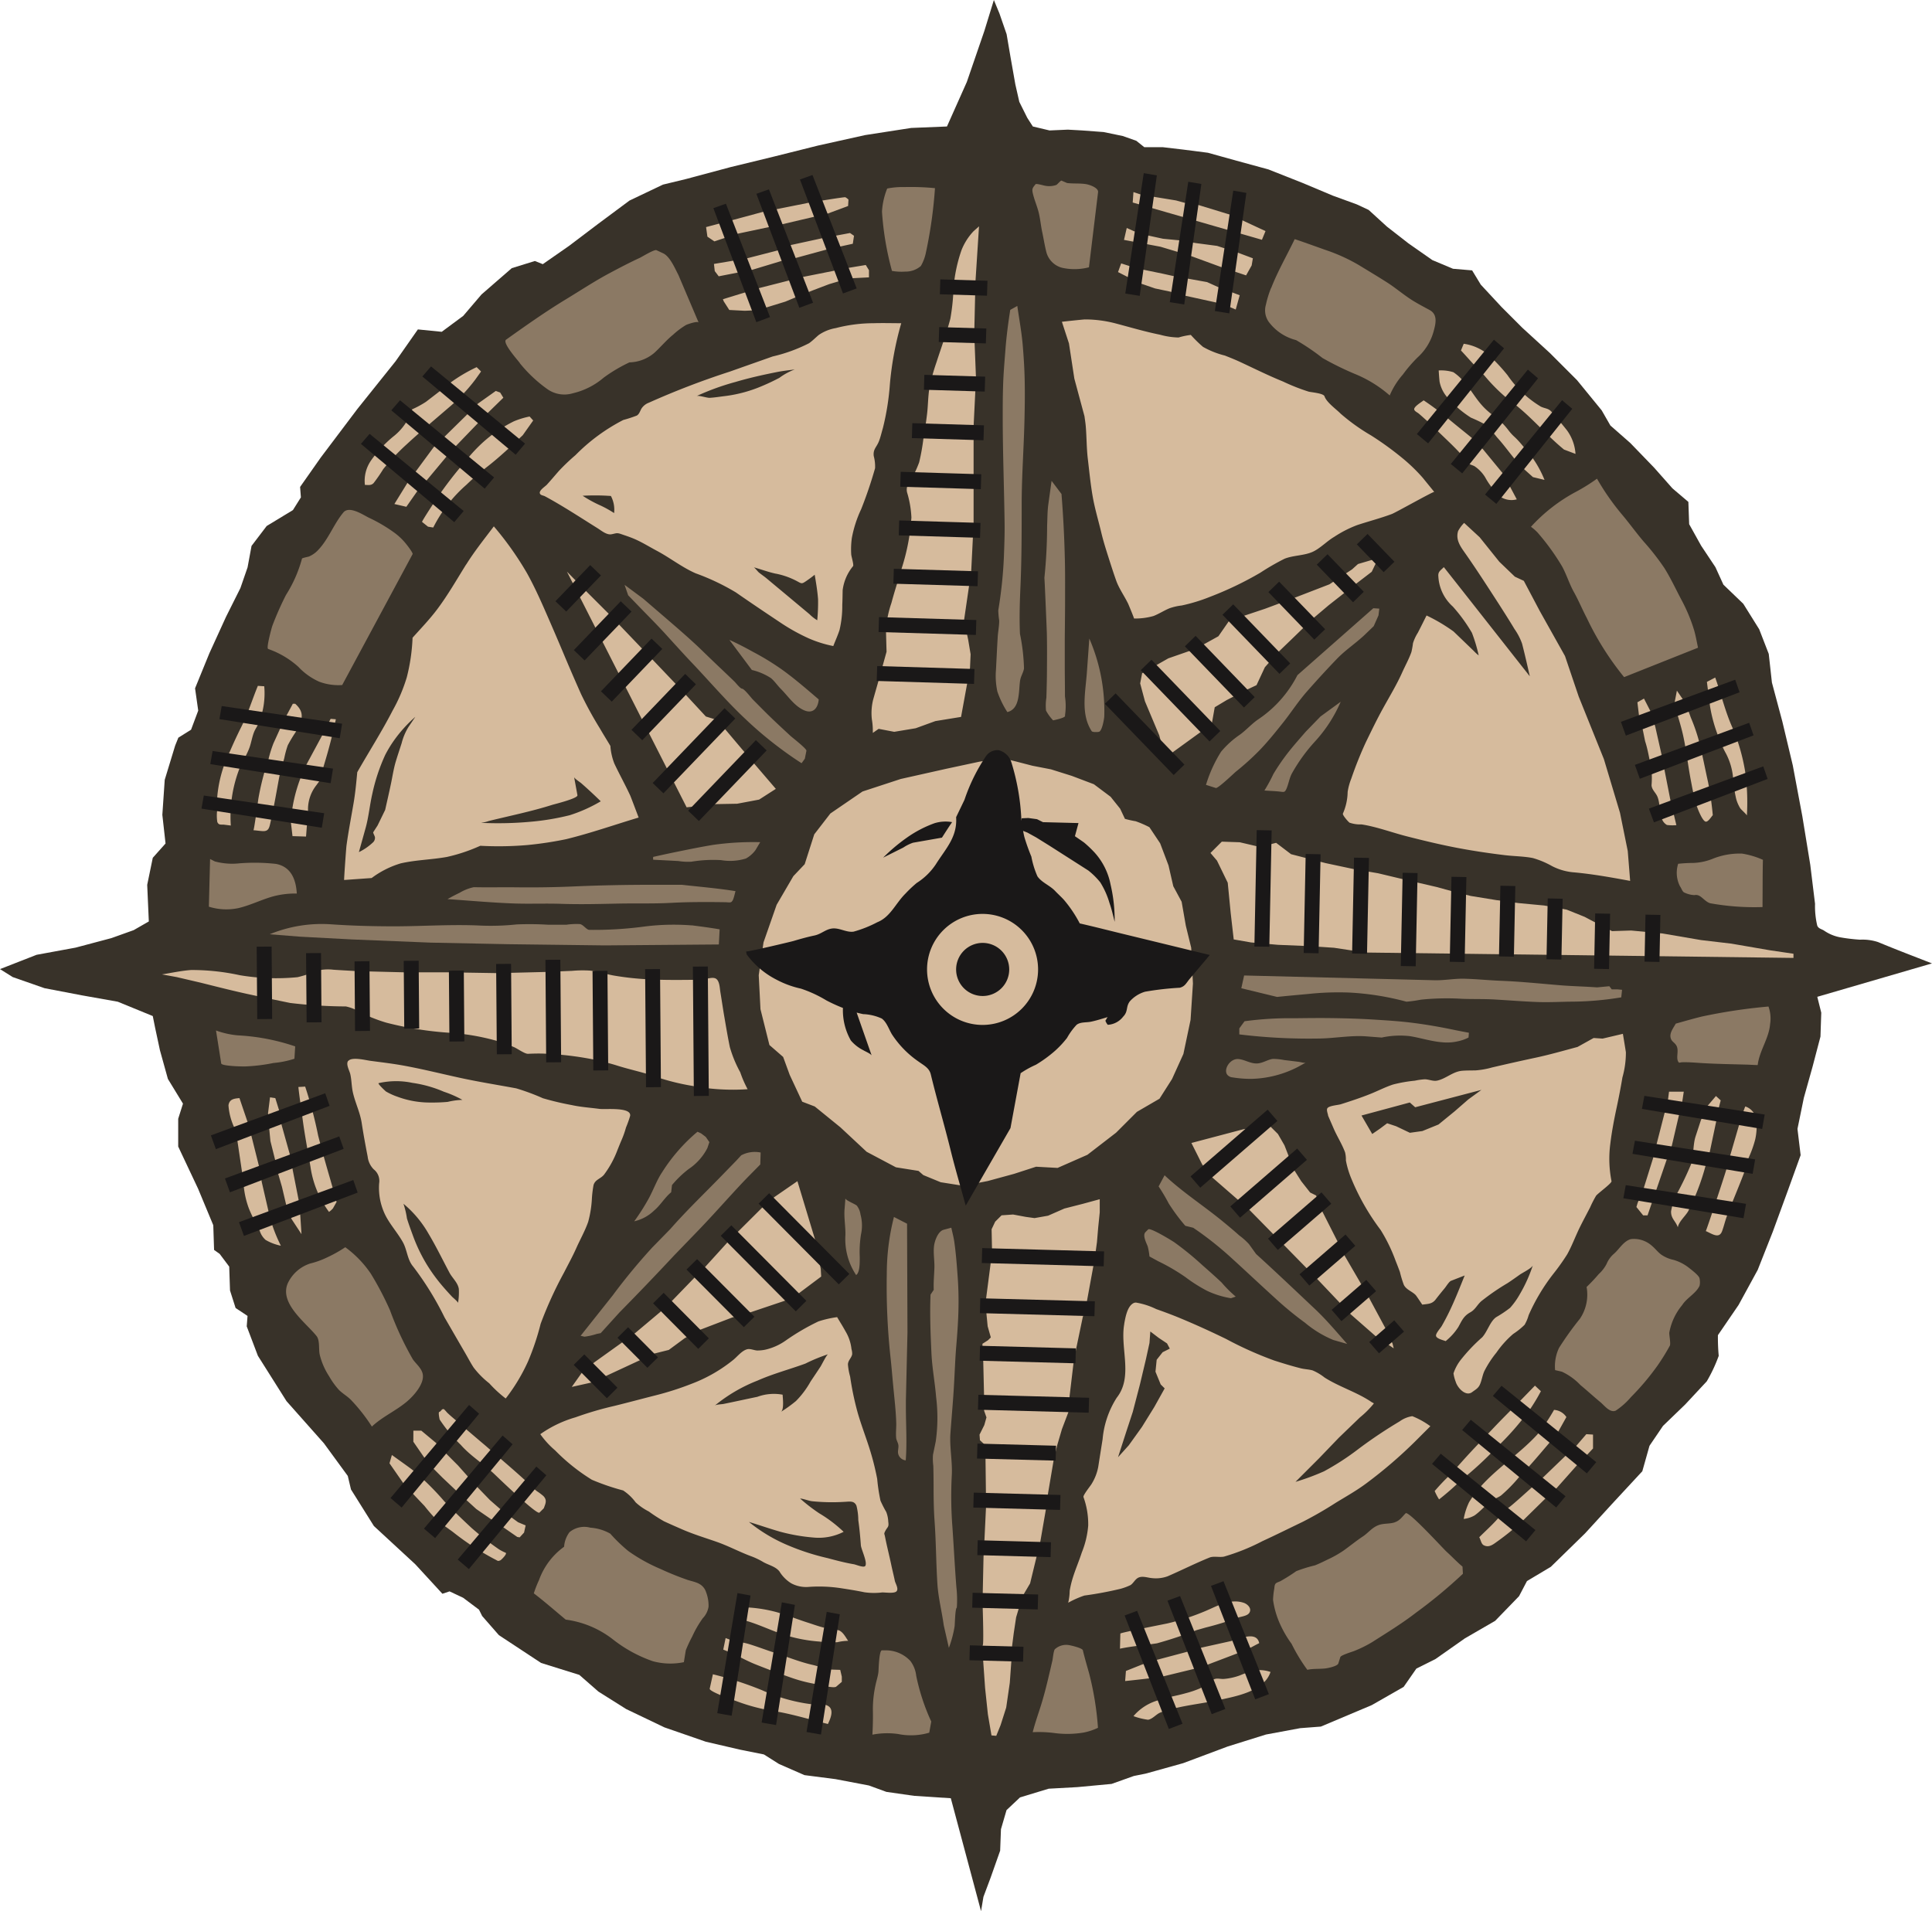 <?xml version="1.0" encoding="utf-8"?><svg xmlns="http://www.w3.org/2000/svg" width="111.191" height="110" viewBox="0 0 111.191 110"><path d="M57.2,0l.321.778.412,1.191L58.16,3.3l.275,1.557.229,1.007.457.916.321.5.962.228,1.053-.046.825.046,1.237.093,1.1.228.779.275.457.366h1.053L68.1,8.61l1.419.182,1.65.459,1.831.5,1.969.779,1.741.732,1.373.5.687.321,1.054.962,1.235.962,1.375.962,1.19.5,1.1.093.5.823,1.191,1.282,1.19,1.191,1.6,1.465,1.556,1.557,1.421,1.74.5.871,1.146,1.007,1.373,1.421,1.053,1.19.916.779.046,1.282.688,1.237.823,1.237.459,1.007,1.144,1.1.916,1.466.55,1.419.182,1.648.6,2.244.6,2.519.55,2.931.457,2.794s.273,2.235.275,2.244a4.832,4.832,0,0,0,.127,1.26c.071.167.214.184.376.275a2.417,2.417,0,0,0,.987.405,10.478,10.478,0,0,0,1.1.129,2.837,2.837,0,0,1,1.039.138c1.025.427,2.063.822,3.1,1.227l-6.6,1.923.229.915-.046,1.375-.457,1.74-.5,1.785-.366,1.787.182,1.512L102.9,68.51l-.871,2.381-.869,2.2-1.1,2.016-1.19,1.74a11.682,11.682,0,0,0,.046,1.191,8.782,8.782,0,0,1-.687,1.465l-1.237,1.328-1.282,1.237-.778,1.146-.413,1.465-1.74,1.878-1.557,1.7-1.969,1.923L87.881,91l-.457.871-1.375,1.419-1.74,1.007-1.694,1.191-1.1.55-.732,1.053L78.95,98.139l-2.931,1.237-1.19.091-1.971.366-2.2.688-2.563.96-2.153.6-.687.138-1.282.457-1.969.184-1.65.091-1.648.5-.778.732-.321,1.1-.046,1.235-.55,1.557-.412,1.1-.138.825-1.74-6.5-2.107-.137-1.6-.229-1.007-.368-1.923-.366L46.3,102.17l-1.466-.641-.871-.55-1.373-.275-1.969-.457-2.381-.825-2.2-1.053-1.6-1.007-1.1-.962-2.2-.687-2.428-1.6-.962-1.1-.182-.366-.916-.687-.779-.366-.412.137L23.9,90.033l-2.381-2.2L20.2,85.728l-.184-.778-1.373-1.878-2.153-2.426-1.648-2.612L14.2,76.34l.046-.6-.687-.457-.321-1.007-.046-1.373-.55-.734-.321-.228-.046-1.421L11.4,68.417l-1.144-2.426v-1.6l.275-.869L9.663,62.1,9.205,60.45,8.93,59.167l-.138-.687-2.015-.825-2.06-.366-2.153-.412L.732,56.237,0,55.778l2.106-.823,2.244-.413,2.062-.548,1.282-.459.871-.5-.093-2.107.321-1.557.734-.823-.184-1.648.137-2.016.6-1.969.184-.457.732-.459.412-1.1-.182-1.282.823-2.015.962-2.107.825-1.648.412-1.191.229-1.237.871-1.144,1.51-.916.459-.732-.046-.6,1.19-1.694,2.107-2.794,2.2-2.748,1.282-1.831,1.373.137,1.237-.916,1.053-1.235,1.741-1.512,1.328-.412.457.182,1.512-1.053,1.694-1.282,1.787-1.328,1.923-.916,1.328-.321,2.565-.687,2.472-.6,2.565-.641,2.7-.6,2.656-.412L54.5,7.28l1.144-2.565,1.007-2.931Z" fill="#383229"/><path d="M52.986,39.816l-1.923.412-2.612.585-2.2.721L44.4,42.8l-.927,1.2-.55,1.718-.652.687-.962,1.648-.756,2.165-.275,1.889.1,1.956.515,2.062.79.687.377,1.031.721,1.545.721.275,1.477,1.2,1.51,1.408,1.685.893,1.3.207.275.24,1,.412,1.3.206,1.408-.275,1.512-.412,1.271-.412,1.237.069,1.718-.756,1.648-1.271,1.2-1.2,1.3-.756.721-1.133.654-1.443.412-1.958.137-2.095-.1-2.062-.31-1.27-.24-1.375-.481-.893-.275-1.2-.481-1.271-.618-.927a5.965,5.965,0,0,0-.79-.343,5.811,5.811,0,0,1-.618-.138l-.275-.583-.55-.688-.962-.721-1.271-.481-1.2-.377-1.064-.206-.927-.24-.825-.206ZM57.726,14.5c0-.006,1.243-.137,1.329-.137a6.958,6.958,0,0,1,1.8.24c.833.22,1.672.47,2.519.64a4.234,4.234,0,0,0,1.065.16,4.258,4.258,0,0,1,.707-.148,7.212,7.212,0,0,0,.7.687,4.978,4.978,0,0,0,1.257.5c.292.115.578.229.864.361.823.383,1.641.792,2.483,1.133a11.444,11.444,0,0,0,1.477.583c.165.042.855.093.913.269.118.352.673.739.929,1a11.381,11.381,0,0,0,1.749,1.251,18.043,18.043,0,0,1,1.771,1.279A9.985,9.985,0,0,1,78.5,23.485c.217.27.437.537.655.806-.035-.042-2.219,1.188-2.437,1.27-.654.245-1.337.421-2,.64a6.669,6.669,0,0,0-1.32.676c-.416.244-.806.662-1.227.856-.5.231-1.122.2-1.633.405a13.869,13.869,0,0,0-1.388.8,19.626,19.626,0,0,1-2.923,1.4,9.871,9.871,0,0,1-1.608.49,3.205,3.205,0,0,0-.7.16c-.316.129-.61.325-.924.446a3.83,3.83,0,0,1-1.12.143c.02,0-.311-.794-.336-.849-.211-.437-.514-.855-.68-1.309-.149-.413-.284-.836-.418-1.254-.163-.514-.325-1.014-.449-1.537-.162-.677-.368-1.359-.489-2.044-.129-.729-.2-1.48-.288-2.216-.071-.616-.064-1.238-.116-1.856-.016-.193-.049-.387-.074-.578l-.583-2.164-.31-2.027L57.726,14.5M47.182,37.928l.893.171,1.237-.206,1.133-.412,1.477-.24.515-2.818.035-.789-.138-.825-.24-1.133.412-2.818.138-2.747v-5.6l.137-2.781-.1-2.543.069-2.987.206-3.195-.31.275a3.407,3.407,0,0,0-.7,1.1,8.717,8.717,0,0,0-.457,2.178,12.528,12.528,0,0,1-.184,1.769c-.225.856-.53,1.669-.8,2.511a10.909,10.909,0,0,0-.4,1.455c-.086.492-.079,1.006-.138,1.5-.057.476-.129.955-.211,1.427a12.121,12.121,0,0,1-.245,1.366,5.843,5.843,0,0,1-.57,1.16.665.665,0,0,0-.124.58,5.919,5.919,0,0,1,.248,1.432,12.114,12.114,0,0,1-.572,2.97c-.189.652-.405,1.3-.578,1.953a6.049,6.049,0,0,0-.316,1.538l.035,1.271q-.219.794-.44,1.59c-.11.394-.225.787-.335,1.182a3.22,3.22,0,0,0-.071,1.117,3.967,3.967,0,0,1,.055.783l.344-.24m15.043-2.61.275,1.029.823,1.958.207.756.446.31,2.37-1.718.171-.962.687-.412,1.133-.585.585-.275.481-1.031.756-.858.858-.825,1.168-1.133.894-.756,1.443-1.133,1.031-.79.377-.789-1.168.343-.344.31-1.3.858-1.958.756-1.752.652-2.06.688-.619.893-1.3.721-1.581.55-1.51.858Zm12.07,8.022a1.856,1.856,0,0,0,.673.094c.863.134,1.727.46,2.577.679.99.253,1.966.489,2.968.679.907.171,1.815.306,2.733.416.522.061,1.067.061,1.582.163a5.066,5.066,0,0,1,1.091.457,3.314,3.314,0,0,0,1.3.368c1.081.1,2.139.292,3.206.489l-.138-1.718-.446-2.2-.927-3.091L87.47,36.072l-.79-2.335-1.443-2.576-.927-1.752-.515-.24L82.9,28.31,81.769,26.9l-.894-.825a1.93,1.93,0,0,0-.346.468c-.16.519.16.926.432,1.314.666.951,1.293,1.931,1.925,2.907.3.47.6.94.889,1.421a3.489,3.489,0,0,1,.431.828c.173.652.448,1.889.448,1.889l-.486-.616-2.255-2.866q-1.1-1.4-2.206-2.8c-.218.218-.346.264-.314.561a2.505,2.505,0,0,0,.83,1.707,9.138,9.138,0,0,1,1.1,1.512,8.952,8.952,0,0,1,.39,1.3,2.234,2.234,0,0,1-.294-.267q-.575-.554-1.152-1.109a9.928,9.928,0,0,0-1.554-.921c-.17.333-.332.669-.506,1a2.513,2.513,0,0,0-.275.594,4.736,4.736,0,0,1-.091.509c-.14.4-.361.794-.534,1.183-.314.7-.715,1.359-1.086,2.032-.358.646-.677,1.309-1,1.972a22,22,0,0,0-.841,2.1,3.469,3.469,0,0,0-.209.767A3.2,3.2,0,0,1,73.9,42.8c-.052.074.322.5.391.536m-7.639,2.178.618,1.271.171,1.751.173,1.512.995.173,1.546.137,1.648.069,1.579.1,1.821.275,24.626.31v-.24L98.46,50.67l-2.2-.379-1.751-.206-2.2-.377-1.821-.173-1.1.035-.55-.275-1.031-.548-1.029-.413-1.306-.24L84,47.956l-1.27-.171-1.477-.24-.962-.24-1-.275-1.787-.413-1.579-.377L74.521,46l-1.615-.344-1.991-.514-.86-.654-.927.24-1.168-.273-1.031-.035-.652.652Zm6.388,14.666.343.79c.2.449.47.871.64,1.334a1.729,1.729,0,0,1,.047.462,5.111,5.111,0,0,0,.308,1.036,13.244,13.244,0,0,0,1.691,2.967,9.461,9.461,0,0,1,.866,1.785c.085.209.165.42.244.633a6.131,6.131,0,0,0,.228.748c.141.273.453.361.668.57.057.055.385.563.393.563.339-.046.567-.035.77-.3.168-.22.343-.434.519-.646.075-.088.25-.38.361-.424l.789-.308c-.291.72-.581,1.463-.927,2.167-.126.255-.259.506-.4.751-.072.121-.332.4-.324.544.009.176.423.261.556.316a3.388,3.388,0,0,0,.728-.809c.218-.394.306-.633.693-.85.291-.162.391-.434.636-.644a13.043,13.043,0,0,1,1.5-1.031c.24-.157.471-.322.706-.489.152-.11.691-.369.754-.539a8.416,8.416,0,0,1-.75,1.663,4.336,4.336,0,0,1-.558.783,6.8,6.8,0,0,1-.8.536c-.357.248-.5.825-.808,1.161a9.846,9.846,0,0,0-1.224,1.287,2.573,2.573,0,0,0-.426.789,2.206,2.206,0,0,0,.126.479c.108.365.583.871.944.6.192-.143.347-.217.445-.426.113-.245.146-.531.258-.778a5.973,5.973,0,0,1,.7-1.075,5.606,5.606,0,0,1,.965-1.072,4.11,4.11,0,0,0,.655-.526,2.379,2.379,0,0,0,.233-.555A11.187,11.187,0,0,1,86,69.307a12.344,12.344,0,0,0,.806-1.133c.269-.479.462-1.009.7-1.5.195-.4.412-.8.618-1.2a6.243,6.243,0,0,1,.343-.669c.091-.134.913-.724.891-.841a6.6,6.6,0,0,1-.071-2.145c.085-.715.225-1.436.376-2.14.119-.561.229-1.124.322-1.689a5.246,5.246,0,0,0,.2-1.444c0-.022-.173-1.065-.173-1.065l-1.168.275-.515-.035-.927.515c-.809.217-1.615.449-2.436.624s-1.655.363-2.481.556a4.743,4.743,0,0,1-.955.17c-.262.006-.533,0-.794.024-.519.055-.908.451-1.4.561-.25.058-.484-.074-.732-.072a3.643,3.643,0,0,0-.563.079,8.143,8.143,0,0,0-1.254.22c-.454.148-.888.376-1.331.552-.552.22-1.113.405-1.68.585-.167.05-.671.08-.77.228-.068.1.025.31.042.426m4.7-.756.31.275,3.812-1-.756.55-.789.687L79.4,60.7l-.927.377-.721.1L76.96,60.8l-.515-.171-.413.31-.446.308-.618-1.064ZM65.8,63l.55.721,2.129,1.854,1.958,1.993L72.427,69.6l1.922,2.026,1.41,1.237,1.064.721-.069-.275-.377-.823-.962-1.787L75,69.972l-1-1.718-.412-.823L72.7,65.679l-.343-.893-.344-.171-.515-.654-.412-.652-.377-.962-.173-.446-.377-.654-.481-.479-1.512.206-2.987.789Zm-4.483,9.169c-.259,1.4.53,3.034-.438,4.26a5.305,5.305,0,0,0-.811,2.387q-.127.794-.251,1.59a2.873,2.873,0,0,1-.385.987c-.071.119-.5.646-.465.75a4.582,4.582,0,0,1,.273,1.639,5.235,5.235,0,0,1-.368,1.548c-.162.5-.368.973-.522,1.471a5.471,5.471,0,0,0-.176.742,3.1,3.1,0,0,1-.086.682,5.577,5.577,0,0,1,.93-.413,20.547,20.547,0,0,0,2.068-.385,3.3,3.3,0,0,0,.589-.217c.143-.093.231-.269.366-.374.25-.2.6-.047.875-.027a1.982,1.982,0,0,0,.894-.105c.809-.35,1.6-.751,2.414-1.08.231-.094.581,0,.831-.053a12.022,12.022,0,0,0,2.213-.891c.778-.358,1.545-.74,2.316-1.111a21.738,21.738,0,0,0,1.909-1.1c.592-.361,1.218-.713,1.774-1.131a26.306,26.306,0,0,0,2.77-2.378l.894-.894a4.6,4.6,0,0,0-1.039-.578,1.661,1.661,0,0,0-.729.3,26.74,26.74,0,0,0-2.351,1.573,14.9,14.9,0,0,1-2,1.3,13.43,13.43,0,0,1-1.642.607l1.351-1.351,1.144-1.19,1.213-1.168a5.378,5.378,0,0,0,.8-.8c-.033-.046-.068-.042-.113-.071-.839-.578-1.864-.877-2.723-1.425a2.971,2.971,0,0,0-.685-.409c-.211-.061-.462-.066-.68-.121-.52-.13-1.023-.286-1.534-.449a21.047,21.047,0,0,1-2.767-1.24c-.864-.421-1.735-.819-2.623-1.188-.462-.193-.922-.363-1.394-.53a4.26,4.26,0,0,0-1.171-.377.315.315,0,0,0-.159.042c-.349.2-.449.819-.515,1.174m1.5.448.481.366.481.321.16.3-.413.206-.343.435-.069.687.3.732.229.229-.6,1.076-.709,1.144-.756,1.054-.619.687.481-1.49.368-1.12.412-1.581.343-1.443.206-.94Zm-3.87-7.351-1.076.275-.938.412-.779.138-.5-.069-.734-.137-.663.046-.368.366-.206.435.024,1.191-.091.869-.253,1.947.024.869.069.71.182.641-.16.16-.321.206v.229l.046.825.047,1.993v.8l.137.39L53.26,78l-.275.55.024.321.321.3v.825l.024,1.991v.825l-.093,1.947-.046.823-.046,2.131v.847s.069,2.106,0,2.106a3.67,3.67,0,0,0,.024.871l.113,1.6.16,1.512.207,1.213.275.024.251-.619.321-1.007.206-1.421.091-1.259.046-.894.091-.709.138-.916.137-.457.3-.871.366-.619.366-1.51.206-.8.344-1.993.115-.871.321-1.9.206-.871.275-.938.366-.962.069-.893.228-1.923.16-.871.368-1.763.228-.847.39-2.129.137-.871.069-.5.069-.823.091-.893v-.756Zm-16.44-1.3-1.329.916-.687.594L39.155,66.8l-.618.619-1.351,1.488-.572.572L35.239,70.9l-.64.6-1.443,1.213-.734.526-1.6,1.146-.687.548-.618.871,1.122-.251.823-.368,1.923-.893.8-.388.916-.229L36.018,73l.756-.435,1.969-.754.916-.253,2.106-.709.825-.437,1.282-.96-.024-.435-.3-1.6ZM27.71,78.53a5.051,5.051,0,0,0,.85.927,11.191,11.191,0,0,0,2.112,1.689,13.039,13.039,0,0,0,1.8.616,2.8,2.8,0,0,1,.723.687,3.284,3.284,0,0,0,.754.523,9.15,9.15,0,0,0,.872.563c.341.159.691.311,1.036.462.66.289,1.32.486,2,.724s1.285.566,1.944.814a4.178,4.178,0,0,1,.724.341c.31.182.706.253.941.542a2.059,2.059,0,0,0,.685.691,1.808,1.808,0,0,0,.982.207,8.325,8.325,0,0,1,1.884.074c.449.069.9.14,1.345.233a3.827,3.827,0,0,0,1.012.011c.181-.009.709.08.838-.071s-.069-.449-.1-.594c-.061-.3-.137-.592-.2-.891-.116-.556-.259-1.108-.368-1.664-.035-.176-.069-.141.008-.3.134-.266.229-.223.181-.552a1.746,1.746,0,0,0-.115-.558,6.514,6.514,0,0,1-.333-.651,10.456,10.456,0,0,1-.19-1.26c-.09-.46-.2-.932-.333-1.383-.234-.816-.555-1.606-.79-2.423a16.7,16.7,0,0,1-.434-2.077,3.689,3.689,0,0,1-.127-.7c.009-.24.2-.361.244-.583a.911.911,0,0,0-.039-.3,2.5,2.5,0,0,0-.347-1.028c-.149-.275-.321-.541-.479-.812a6.052,6.052,0,0,0-1.08.248,13.05,13.05,0,0,0-1.9,1.114,3.306,3.306,0,0,1-.971.464,2.145,2.145,0,0,1-.654.094c-.17-.008-.4-.115-.569-.072-.3.077-.552.4-.778.592a8.674,8.674,0,0,1-2.381,1.38,17.084,17.084,0,0,1-2.109.68c-.79.2-1.578.413-2.37.608a19.269,19.269,0,0,0-2.242.657,6.755,6.755,0,0,0-2.021.966l-.006.006m10.046-1.65a9.057,9.057,0,0,1,2.458-1.436c.885-.393,1.84-.644,2.75-.977a9.751,9.751,0,0,1,1.311-.539c-.086.017-.38.622-.437.707-.189.289-.382.575-.575.863a5.132,5.132,0,0,1-.845,1.127,7.969,7.969,0,0,1-.864.622c.195-.119.107-.811.1-.99a2.762,2.762,0,0,0-1.455.123c-.435.09-.869.184-1.3.275-.214.046-.427.09-.643.134-.105.022-.427.028-.495.093m3.682,7.243a10.77,10.77,0,0,0,2,.355,3.154,3.154,0,0,0,1.722-.33,7.76,7.76,0,0,0-1.406-1.067,9.891,9.891,0,0,1-1.1-.85c.233.02.459.127.695.157a11.42,11.42,0,0,0,1.84.036c.289-.008.578-.094.71.226a3.441,3.441,0,0,1,.105.825c.069.484.112.959.148,1.447.017.233.4,1,.25,1.193-.091.112-.514-.075-.651-.1-.509-.086-1.015-.22-1.515-.354a13.544,13.544,0,0,1-2.28-.737,9.189,9.189,0,0,1-2.246-1.345c.577.174,1.147.374,1.727.542M16.652,57.033c-.152.19.071.561.118.765.079.339.071.691.145,1.031.132.61.421,1.171.514,1.793.1.655.217,1.282.343,1.931a1.226,1.226,0,0,0,.349.729.844.844,0,0,1,.311.8,3.55,3.55,0,0,0,.346,1.815c.272.552.717,1.036,1.018,1.575.256.46.25,1.007.6,1.413a17.619,17.619,0,0,1,1.8,2.918c.394.679.784,1.359,1.18,2.037.163.28.317.577.492.847a5.018,5.018,0,0,0,.9.908,7.031,7.031,0,0,0,.948.875,10.593,10.593,0,0,0,1.293-2.153,14.6,14.6,0,0,0,.718-2.148,22.642,22.642,0,0,1,1.342-2.942c.242-.473.5-.94.715-1.425.223-.5.5-.984.68-1.505a6.331,6.331,0,0,0,.214-1.373,6.553,6.553,0,0,1,.091-.729c.085-.328.416-.369.608-.611a5.718,5.718,0,0,0,.773-1.421c.074-.181.143-.361.222-.541a5.421,5.421,0,0,0,.266-.748,6.351,6.351,0,0,0,.239-.671c.079-.522-1.417-.358-1.757-.4-.533-.071-1.078-.105-1.6-.22a16.6,16.6,0,0,1-1.663-.394,12.779,12.779,0,0,0-1.538-.57c-1.078-.2-2.159-.371-3.234-.605-1.059-.231-2.107-.493-3.173-.691-.658-.123-1.326-.2-1.989-.289-.237-.03-.976-.22-1.226-.031a.286.286,0,0,0-.038.038M18.4,58.32a4.542,4.542,0,0,1,1.947-.016,7.011,7.011,0,0,1,1.807.509,6.154,6.154,0,0,1,1.07.47,4.013,4.013,0,0,0-.844.115,9.644,9.644,0,0,1-.977.038,5.366,5.366,0,0,1-1.914-.333,3.744,3.744,0,0,1-.66-.3c-.042-.028-.492-.454-.429-.479m1.432,6.939a6.31,6.31,0,0,1,1.441,1.721c.44.737.806,1.493,1.208,2.249.165.308.479.569.536.927a3.61,3.61,0,0,1-.046.811c0-.066-.283-.3-.336-.352-.181-.192-.358-.388-.53-.588a9.794,9.794,0,0,1-.948-1.3,9.431,9.431,0,0,1-.768-1.6c-.124-.341-.251-.68-.358-1.026a4.645,4.645,0,0,0-.2-.842M6.777,52.215l1.375.321c.937.234,1.872.473,2.816.677q1.169.252,2.343.492a28.069,28.069,0,0,0,3.206.2,2.42,2.42,0,0,1,.8.325,9.12,9.12,0,0,0,1.52.607,19.716,19.716,0,0,0,3.721.588,13.116,13.116,0,0,1,2.467.413,8.54,8.54,0,0,1,1.171.41c.2.088.616.39.8.383.317-.013.629-.022.946-.009a18.531,18.531,0,0,1,2.395.256,14.3,14.3,0,0,1,1.867.454c.742.231,1.532.387,2.258.657a13.379,13.379,0,0,0,2,.49,12.539,12.539,0,0,0,3.176.19,6.4,6.4,0,0,1-.424-.974,6.961,6.961,0,0,1-.6-1.454c-.112-.547-.207-1.1-.3-1.648-.09-.511-.163-1.026-.247-1.537-.038-.237-.041-.7-.322-.779-.209-.061-.552.08-.772.088-.157,0-.313,0-.468.008-.937.011-1.862.017-2.8-.042a16.3,16.3,0,0,1-1.743-.2c-.471-.08-.927-.239-1.4-.289a6.739,6.739,0,0,0-1.023.014q-.74.031-1.48.063l-2.77.069-2.862-.046H19.9l-2.725-.069c-.462-.027-.924-.05-1.386-.082a2.542,2.542,0,0,0-.905.053,7.422,7.422,0,0,1-1.147.377,12.641,12.641,0,0,1-3.32-.113,13.025,13.025,0,0,0-2.808-.3c-.561.042-1.12.163-1.677.253ZM23.44,28.464c-.542.867-1.048,1.758-1.663,2.577-.434.58-.937,1.1-1.422,1.642a10.851,10.851,0,0,1-.332,2.277,9.465,9.465,0,0,1-.816,1.916c-.621,1.208-1.362,2.365-2.035,3.547-.055.586-.108,1.172-.207,1.754-.14.825-.3,1.644-.413,2.472-.019.138-.151,1.98-.135,1.978L18,46.514a5.331,5.331,0,0,1,1.674-.844c.872-.2,1.776-.211,2.656-.369a9.76,9.76,0,0,0,1.922-.643,19.518,19.518,0,0,0,2.695-.041,20.6,20.6,0,0,0,2.241-.338c1.421-.347,2.781-.828,4.178-1.246,0,0-.443-1.175-.482-1.262-.288-.625-.625-1.226-.918-1.85a3.446,3.446,0,0,1-.226-1.01c-.2-.338-.41-.671-.607-1.012a21.35,21.35,0,0,1-1.078-1.967q-.521-1.169-1.015-2.348-.512-1.219-1.043-2.426c-.325-.743-.671-1.5-1.065-2.206a18.28,18.28,0,0,0-1.9-2.679c-.541.72-1.111,1.427-1.587,2.192M17.265,45.026l.39-1.4c.173-.624.234-1.3.379-1.939a10.722,10.722,0,0,1,.748-2.261,6.924,6.924,0,0,1,.5-.825,7.8,7.8,0,0,1,1.232-1.364l-.4.592a3.366,3.366,0,0,0-.39.933c-.11.343-.226.685-.33,1.029-.135.449-.2.919-.3,1.378-.1.476-.211.951-.316,1.425l-.435.893s-.245.379-.251.39c-.022.033.1.239.1.3a.366.366,0,0,1-.13.3,3.238,3.238,0,0,1-.794.545m7.064-1.694a1.631,1.631,0,0,0,.4-.094c1.213-.3,2.456-.55,3.647-.927.148-.047,1.5-.374,1.465-.559L29.652,40.7c.016.091.336.291.41.357.143.124.284.251.424.379.237.217.47.438.7.662a8.643,8.643,0,0,1-1.784.8,14.325,14.325,0,0,1-2.28.379,20.466,20.466,0,0,1-2.794.061m11.8-.894,1.694-.184,1.213-.022L40.3,42l.962-.618-1.237-1.443L37.9,37.423l-.665-.206-1.718-1.856-1.809-1.9-2.06-2.153L30.339,30l-1.1-1.122Zm-8.451-18.1c.011.145.185.14.3.2.688.371,1.353.783,2.015,1.2.332.209.662.42.995.627.229.143.526.4.8.36.244-.039.3-.107.545-.022.267.093.544.181.8.292.438.19.858.453,1.279.677.762.405,1.45.954,2.241,1.3a13.1,13.1,0,0,1,2.315,1.1c.83.577,1.666,1.139,2.508,1.7a11.186,11.186,0,0,0,1.661.933,6.743,6.743,0,0,0,1.433.451c.119-.31.261-.616.361-.932a6.015,6.015,0,0,0,.156-1.439c.014-.281.016-.566.022-.847a2.7,2.7,0,0,1,.6-1.383c.049-.079-.1-.558-.107-.669a4.694,4.694,0,0,1,.036-.951,6.77,6.77,0,0,1,.537-1.658,24.2,24.2,0,0,0,.8-2.357,2.342,2.342,0,0,0-.077-.7c-.046-.391.152-.492.292-.833.1-.248.16-.528.237-.786a14.685,14.685,0,0,0,.4-2.514,18.376,18.376,0,0,1,.654-3.512c-.531,0-1.062-.017-1.593,0a8.649,8.649,0,0,0-2.176.281,2.445,2.445,0,0,0-.985.4c-.179.151-.363.339-.553.471a9.071,9.071,0,0,1-2.09.761q-1.242.438-2.483.877a46.108,46.108,0,0,0-4.645,1.785.875.875,0,0,0-.407.31c-.1.148-.124.33-.288.431a7.474,7.474,0,0,1-.776.253,10.763,10.763,0,0,0-2.753,2.024,11.9,11.9,0,0,0-.946.9c-.234.266-.46.537-.7.8-.093.1-.415.3-.41.468v.006m13.59,4.648a4.36,4.36,0,0,1,1.194.421c.3.16.286.187.575-.013.16-.11.313-.223.465-.347.079.467.157.935.193,1.406a10.517,10.517,0,0,1-.047,1.215,2.241,2.241,0,0,1-.442-.346l-1.637-1.367c-.277-.229-.555-.462-.831-.693-.145-.121-.3-.223-.449-.344-.057-.046-.245-.288-.3-.3.427.118.842.277,1.274.369m-9.49-4.472a1.694,1.694,0,0,1,.184.984,6.1,6.1,0,0,0-.9-.489,7.435,7.435,0,0,1-.911-.508,12.827,12.827,0,0,1,1.63.013m4.928-5.751a14.287,14.287,0,0,1,2.258-.817c.772-.229,1.543-.4,2.332-.558.35-.072.707-.11,1.061-.156a3.573,3.573,0,0,0-.889.484c-.321.168-.649.325-.984.465a7.916,7.916,0,0,1-2.107.578c-.3.035-.61.088-.913.105-.167.009-.644-.157-.757-.1m.545-9.727,1.557-.413,1.694-.457,2.634-.526s2.06-.344,2.129-.321a.693.693,0,0,1,.182.137l-.022.366-1.168.435-2.634.619-2.587.548-1.306.435L37.324,9.6Zm2.313,1.809,1.785-.459.8-.321,1.787-.388,1.6-.3.229.16-.069.459-1.466.321-1.831.5-.779.16-1.74.526-.847.16-1.054.206-.228-.3-.047-.412ZM38.217,13.2l2.084-.641,2.519-.641,2.656-.528.962-.16.184.3v.412l-.894.046-.778.16-.618.184-.962.366-.962.39-.6.251-1.191.366-.641.138-.5.022-.893-.046-.321-.5ZM61.8,7.634l.044-.6.481.16.71.115,1.26.206.5.137.756.115,1.878.574,2.015.938-.206.5ZM61.458,9.1l.412.184.825.251.847.184.938.091.962.16,1.213.16L67.8,10.5l.916.344-.069.412-.321.572-1.443-.481-1.809-.663-.756-.229-.916-.275-.847-.16L61.3,9.786Zm-.321,2.038.5.16.687.184,1.215.251.618.137.778.138,1.146.206.665.3,1.213.457-.229.823L67.3,13.61l-.734-.229-1.876-.412-.734-.206-.871-.184-.869-.3-1.26-.641Zm19.556,5.016c.05-.13.105-.261.159-.39a2.816,2.816,0,0,1,1.391.61,10.118,10.118,0,0,1,1.131,1.2,6.194,6.194,0,0,0,1.914,1.807c.261.123.44.09.627.31.3.352.6.7.883,1.061a2.592,2.592,0,0,1,.487,1.351l-.663-.251c-1.091-.893-2.03-2.059-3.192-2.876a10.417,10.417,0,0,1-1.389-1.384s-.522-.544-.548-.57c-.272-.284-.528-.586-.8-.871M79.41,17.3a2.391,2.391,0,0,1,.844.1,2.684,2.684,0,0,1,.588.533c.366.388.624.86.966,1.265a3.92,3.92,0,0,0,.77.709,4.068,4.068,0,0,1,.855.844,2.785,2.785,0,0,0,.371.4c.311.294.572.657.856.976a6.1,6.1,0,0,1,.841,1.472l-.665-.16-.435-.39c-.627-.561-1.062-1.279-1.634-1.9a6.111,6.111,0,0,0-.68-.74,8.828,8.828,0,0,0-.823-.394,6.293,6.293,0,0,1-1.35-1.158,1.941,1.941,0,0,1-.451-.907c-.024-.215-.038-.434-.052-.651m-.871,1.718a17.4,17.4,0,0,1,1.5,1.125c.435.361.88.715,1.318,1.073l.6.618,1.168,1.421.779,1.465a1.161,1.161,0,0,1-.9-.124,4.142,4.142,0,0,1-.924-1.153,2.073,2.073,0,0,0-.591-.619c-.1-.066-.234-.082-.33-.156a2.493,2.493,0,0,1-.325-.385c-.457-.534-.987-1.009-1.488-1.5l-.572-.55c-.173-.148-.341-.308-.515-.453-.082-.068-.258-.14-.259-.251,0-.163.437-.418.545-.509M95.325,34.973c.35.979.589,2.015,1.023,2.954a11.011,11.011,0,0,1,.7,2.456,12.758,12.758,0,0,1,.1,2.535c0-.053-.332-.343-.382-.42a2.037,2.037,0,0,1-.233-.536,7.385,7.385,0,0,1-.179-1.219,3.733,3.733,0,0,0-.409-1.394,5.775,5.775,0,0,1-.391-.863,8.532,8.532,0,0,1-.525-1.845c-.063-.471-.121-.944-.182-1.417l.481-.251m-2.208.756.314.457a6.378,6.378,0,0,1,.482,1.081,10.182,10.182,0,0,1,.5,1.46c.185.754.332,1.521.5,2.28a18.907,18.907,0,0,1,.27,1.889c-.1.11-.278.409-.416.371-.2-.055-.484-.806-.544-1.009-.14-.47-.225-.957-.317-1.439-.159-.844-.248-1.692-.435-2.532-.137-.61-.338-1.2-.5-1.8Zm-1.894.457.4.779.251.847.377,1.672.146.778.355,1.809.335,1.4a2.474,2.474,0,0,1-.544-.011.647.647,0,0,1-.3-.388c-.14-.383-.091-.823-.233-1.208-.1-.266-.336-.415-.352-.693a4.936,4.936,0,0,0-.016-1c-.118-.514-.189-1.031-.354-1.531L91.161,38l-.209-.732-.105-.869ZM92.667,58.81h.849l-.093.618-.206.825-.39,1.672-.319.869L91.431,65.93h-.253l-.388-.481.068-.228L91.2,64.4l.55-1.763.206-.825.435-1.694.206-.754Zm2.7.251.275.251-.115.435-.16.847L95,62.337l-.253.823a13.437,13.437,0,0,1-.982,2.539c-.168.286-.534.591-.592.918-.127-.369-.4-.5-.388-.921a3.531,3.531,0,0,1,.333-1,18.922,18.922,0,0,0,.839-1.76c.137-.5.082-1.072.242-1.562l.3-.916.344-.779Zm1.691.6a.94.94,0,0,1,.621.7,3.406,3.406,0,0,1-.05,1.191,6.341,6.341,0,0,1-.407,1.122l-.251.847c-.308.816-.655,1.615-.965,2.428-.108.288-.178.6-.283.885-.174.476-.592.146-.941,0,.024.009,1.091-3.209,1.182-3.544l.229-.825.479-1.648.253-.8c.042-.119.08-.244.134-.358M88.293,78.547v.8l-.343.366-.6.619L86.21,81.616l-.618.572-1.306,1.282A14.536,14.536,0,0,1,82.8,84.687c-.237.167-.492.4-.808.222-.138-.079-.162-.316-.247-.453.349-.349.728-.688,1.053-1.054a5.429,5.429,0,0,1,.618-.641c.069,0,1.4-1.213,1.4-1.213l.618-.55,1.213-1.168.687-.641.574-.665Zm-2.242-1.421a.92.92,0,0,1,.709.413q-.229.412-.459.823l-.525.665c-.572.673-1.138,1.347-1.752,1.982A8.538,8.538,0,0,1,83,82.052c-.185.134-.409.19-.592.33-.328.253-.592.581-.935.82a1.593,1.593,0,0,1-.622.2,3.679,3.679,0,0,1,.311-.966,6.229,6.229,0,0,1,.668-.9c1.028-1.153,2.373-1.971,3.385-3.138a12.312,12.312,0,0,0,.834-1.271m-.757-1.075a10.787,10.787,0,0,1-.607,1.014A16.107,16.107,0,0,1,82.7,79.332a19.6,19.6,0,0,1-2.011,1.846,15.435,15.435,0,0,1-1.256,1.1,3.245,3.245,0,0,1-.253-.481,12.161,12.161,0,0,1,.9-.946c.38-.418.751-.845,1.136-1.259.445-.479.9-.948,1.347-1.422.512-.542,1.04-1.062,1.565-1.593l.823-.847.343.321M61.068,90.866S61.09,90,61.09,90c0-.05,2.456-.53,2.692-.58a13.239,13.239,0,0,0,2.121-.682c.737-.3,1.48-.776,2.285-.509.239.079.5.349.308.6-.135.173-.493.195-.69.269a16.866,16.866,0,0,1-1.773.547c-.185.049-.368.107-.553.156a23.3,23.3,0,0,1-2.285.761c-.713.108-1.421.16-2.128.308m.344,1.282.915-.366.871-.275,1.718-.457.871-.251,1.648-.366c.429-.1,1.5-.632,1.647.116-.192.093-.382.2-.572.3l-.778.321-1.625.618-.825.253-1.785.434c-.173.042-2.131.259-2.131.253Zm.44,2.593a2.9,2.9,0,0,1,1.334-.88c.536-.192,1.111-.273,1.656-.429a5.534,5.534,0,0,0,.842-.286c.256-.121.471-.335.715-.479s.4-.042.666-.061a3.531,3.531,0,0,0,.9-.2,4.746,4.746,0,0,1,.968-.3,1.915,1.915,0,0,1,.8.1c-.361,1.1-1.942,1.392-2.9,1.6-.889.195-1.809.291-2.69.509a4.349,4.349,0,0,0-.787.242c-.226.108-.415.357-.671.4a3.883,3.883,0,0,1-.834-.207m-17.03-4.259a5.948,5.948,0,0,1-1.058-.036,8.7,8.7,0,0,1-1.953-.369c-.778-.244-1.5-.611-2.291-.836l.16-.756a8.186,8.186,0,0,1,1.631.27c.586.168,1.163.4,1.747.588.319.1.635.22.959.3a5.391,5.391,0,0,1,.888.163c.24.11.371.385.522.6a2.754,2.754,0,0,0-.605.074m-6.448-.234.184.069c.366.137.8.163,1.175.281.484.149.959.333,1.443.489.74.239,1.452.536,2.211.707.308.069.6.2.915.258.057.009.668.025.668.027l.091.39v.3l-.321.275c-.135.116-.977-.113-1.152-.145a8.466,8.466,0,0,1-1.348-.339c-.729-.251-1.472-.528-2.191-.817-.537-.218-1.054-.526-1.582-.737l-.229-.093Zm-.732,2.084a20.075,20.075,0,0,1,2.822.915,9.889,9.889,0,0,0,2.418.745c.225.039.437.068.665.085a3,3,0,0,1,.583.019c.55.159.3.75.129,1.1l-.343-.091c-.907-.233-1.812-.5-2.736-.652a10.849,10.849,0,0,1-2.165-.567c-.118-.044-1.6-.553-1.556-.728l.182-.823M22.1,77.081a.164.164,0,0,1,.064.008,1.8,1.8,0,0,1,.171.184c.184.181.388.343.581.514.446.39.9.773,1.348,1.155.13.11.261.218.388.33.726.635,1.474,1.259,2.183,1.911.225.207.432.435.676.622a3.276,3.276,0,0,1,.377.283c.222.236.121.424.02.7l-.251.251c-.146.146-2.387-2.021-2.6-2.224-.625-.592-1.359-1.029-1.928-1.677a8.626,8.626,0,0,1-1.215-1.458s-.093-.412-.024-.435c.107-.035.123-.149.212-.16m-1.7,1.237h.457l.825.687.572.6.71.71.55.618.6.665.687.71.572.5.641.481.412.3.435.182-.091.412-.253.275-.137-.022-.825-.572-.663-.435-.871-.6-.526-.481-.6-.55-.823-.778-.526-.526L21,79.83l-.6-.871Zm-1.237,1.4c.385.278.773.55,1.153.833a15.243,15.243,0,0,1,1.865,1.835c.5.526,1.028,1.029,1.559,1.524a16.868,16.868,0,0,0,1.581,1.234,2.537,2.537,0,0,0,.388.2c.113.055-.253.415-.3.435-.16.068-.141.031-.3-.046a15.465,15.465,0,0,1-2.431-1.582c-.311-.234-.647-.449-.943-.7a10.355,10.355,0,0,1-.695-.8c-.418-.44-.836-.872-1.234-1.331L19.028,80.2Zm-5.381-21.18c.129-.008.259-.014.39-.024a23.728,23.728,0,0,1,.748,2.824c.187.731.39,1.457.6,2.183q.238.816.459,1.634s-.2.352-.206.366a1.249,1.249,0,0,1-.229.206,5.735,5.735,0,0,1-1.067-2.6c-.156-.929-.336-1.848-.457-2.781-.079-.6-.174-1.2-.239-1.809m-1.328.64.228.734.138.825.5,1.785.138.8.343,1.741.093.893.068,1.053-.572-.871-.3-.778-.253-1.076-.206-.71-.182-.823-.275-1.1-.069-.709-.069-.893.115-.916Zm-2.062,0c.152.451.306.9.459,1.353l.228.823.459,1.832.137.823.39,1.694s.223.806.229.825a8.974,8.974,0,0,0,.481,1.146,2.86,2.86,0,0,1-.878-.333,1.153,1.153,0,0,1-.328-.495c-.212-.434-.464-.882-.641-1.331a5.07,5.07,0,0,1-.283-1.207l-.091-.779-.275-1.854-.206-.847a3.627,3.627,0,0,1-.314-1.234c.05-.352.313-.391.635-.416M9.507,43.443c-.192-.014-.306.036-.39-.156a2.494,2.494,0,0,1,0-.734c0-.251-.006-.5,0-.753a7.447,7.447,0,0,1,.726-2.574q.313-.728.668-1.436c.374-.743.622-1.567.94-2.337l.368.024a4.535,4.535,0,0,1-.317,2.117c-.075.182-.2.341-.27.522-.116.289-.159.607-.266.9-.154.421-.412.8-.581,1.218a7.653,7.653,0,0,0-.49,3.259s-.361-.046-.383-.049M11.472,42a14.664,14.664,0,0,1,.588-2.308,6.925,6.925,0,0,1,.294-.944c.258-.553.5-1.128.789-1.664l.321-.6H13.6c.605.534.38,1.006.022,1.639a8.105,8.105,0,0,0-.449.751,5.52,5.52,0,0,0-.2.735c-.105.394-.234.783-.308,1.183-.152.839-.3,1.678-.486,2.511-.069.308-.1.528-.445.511-.178-.008-.358-.041-.537-.05.035,0,.256-1.62.277-1.768m1.876,1.287a8.571,8.571,0,0,1,.294-1.729,9.372,9.372,0,0,1,.553-1.477l.962-1.785.481-.94.3.024c-.162.762-.35,1.51-.57,2.257-.08.269-.159.536-.234.8a1.752,1.752,0,0,1-.134.489l-.184.251a2.241,2.241,0,0,0-.479,1.48c-.009.107-.115,1.474-.115,1.474-.016,0-.779-.024-.779-.024Zm4.6-20.781a7.071,7.071,0,0,1,1.282-1.388,3.192,3.192,0,0,0,1.1-1.578,5.49,5.49,0,0,0,.8-.435l.8-.616.6-.481a9.083,9.083,0,0,1,1.512-.894c.025.027.256.245.251.253l-.344.481A9.97,9.97,0,0,1,22.4,19.468c-.8.69-1.6,1.359-2.376,2.077a12.845,12.845,0,0,0-1.356,1.433,9.126,9.126,0,0,1-.556.806c-.149.148-.294.105-.5.105a2.043,2.043,0,0,1,.339-1.386m2.134,1.226.457-.618,1.031-1.4.641-.618,1.306-1.282.594-.6,1.031-.732.251.091.184.3-.916.894-.526.548-1.282,1.329-.55.618-1.168,1.4-.5.572-.641.916-.688-.16Zm1.7.885a22.912,22.912,0,0,1,1.6-2.071,8.714,8.714,0,0,1,1.069-1.149,7.833,7.833,0,0,1,1.73-1.166,4.76,4.76,0,0,1,.907-.277l.206.229-.6.847c-.662.622-1.32,1.251-2.038,1.809a14.273,14.273,0,0,0-1.2,1.04,8.111,8.111,0,0,0-1.914,2.464l-.3-.047-.343-.275c-.031-.024.817-1.314.878-1.4" transform="translate(3.389 4.022)" fill="#d6bb9d"/><path d="M54.177,13.829c.113.787.261,1.576.322,2.371.058.721.1,1.43.107,2.156.011.649,0,1.3-.014,1.95-.035,1.631-.159,3.258-.163,4.889,0,1.586,0,3.159-.068,4.744-.042.921-.071,1.842-.031,2.761a11.319,11.319,0,0,1,.233,1.994c-.036.234-.184.442-.222.682s-.042.467-.066.7c-.049.467-.148,1-.671,1.128a5.332,5.332,0,0,1-.574-1.182,4.241,4.241,0,0,1-.08-1.26c.033-.627.061-1.254.1-1.881.019-.316.088-.632.085-.949a4.29,4.29,0,0,1-.052-.588,25.333,25.333,0,0,0,.322-3.061c.024-.646.049-1.293.041-1.939-.027-2.018-.105-4.035-.108-6.053,0-.592,0-1.185.019-1.776.016-.726.082-1.45.137-2.173.058-.767.159-1.534.277-2.286Zm1.788,11.4c-.058.41-.053.842-.072,1.254a29.7,29.7,0,0,1-.157,3c.011,0,.137,3,.14,3.143.016.685.014,1.369.008,2.055,0,.564-.016,1.13-.033,1.694a2.948,2.948,0,0,0-.022.742,2.551,2.551,0,0,0,.41.564c.082-.017.69-.143.687-.253a.19.19,0,0,1,0-.06,3.638,3.638,0,0,0-.006-1.061c0-.528-.008-1.056-.011-1.584,0-.575,0-1.149,0-1.722.006-.726.017-1.452.017-2.176s.006-1.422-.006-2.134c-.027-1.351-.091-2.69-.2-4.039l-.57-.756Zm2.219,9.663c-.074,1.119-.382,2.409.275,3.412.044.068.393.061.448.024.159-.113.256-.669.275-.855a10.483,10.483,0,0,0-.86-4.5Zm6.848,6.5.57.182c.123.039,1.036-.842,1.158-.943a15.013,15.013,0,0,0,1.414-1.285c.475-.5.922-1.059,1.351-1.6.454-.58.853-1.2,1.344-1.751.556-.632,1.117-1.245,1.7-1.851.508-.53,1.125-.922,1.65-1.432.156-.151.314-.3.47-.453l.275-.619.047-.39-.344-.022L70.3,35.078a6.77,6.77,0,0,1-2.307,2.579c-.358.258-.652.591-1.007.85a5.225,5.225,0,0,0-1.083.981,7.909,7.909,0,0,0-.869,1.911m6.592-3.94-.845.871c-.42.486-.852.965-1.23,1.483q-.342.464-.638.96a8.88,8.88,0,0,1-.514.946c.3.022.6.03.9.064.228.025.275.055.376-.181.119-.28.156-.58.3-.855a9.794,9.794,0,0,1,1.314-1.828,8.136,8.136,0,0,0,1.5-2.308ZM67.069,53.1l2.06.5c.6-.063,1.19-.115,1.787-.17a16.286,16.286,0,0,1,2.367-.082,15.654,15.654,0,0,1,3.289.526,7.576,7.576,0,0,0,.83-.116,14.455,14.455,0,0,1,2.376-.05c.665.025,1.323,0,1.986.046.776.047,1.554.108,2.335.138.624.024,1.257-.009,1.886-.02a18,18,0,0,0,2.951-.248l.046-.435-.251-.024h-.343l-.138-.182-.71.068c-.688-.053-1.378-.064-2.066-.119-1.161-.094-2.307-.217-3.47-.261-.7-.028-1.391-.1-2.087-.119-.575-.016-1.15.1-1.719.088l-10.967-.275Zm-.115,2.312v.344c.816.1,1.626.168,2.445.206.732.035,1.461.044,2.194.031.874-.016,1.8-.19,2.665-.124l.893.069a4.923,4.923,0,0,1,1.634-.079c.614.1,1.215.3,1.839.349a2.749,2.749,0,0,0,.915-.057,2.346,2.346,0,0,0,.607-.214l.022-.275c-.3-.058-.605-.113-.9-.176-.83-.173-1.633-.31-2.477-.413-.668-.08-1.348-.123-2.021-.165-.852-.055-1.7-.079-2.552-.09-.688-.009-1.381,0-2.073.008a19.522,19.522,0,0,0-2.89.173Zm-.388,2.818a6.517,6.517,0,0,0,1.067.086,6.132,6.132,0,0,0,2.687-.684c.017-.008.457-.251.457-.251-.066.038-.328-.038-.4-.046-.277-.033-.55-.069-.825-.1a3.538,3.538,0,0,0-.654-.069c-.275.025-.569.231-.877.259-.409.039-.762-.231-1.136-.251-.473-.024-.858.605-.621.907a.432.432,0,0,0,.3.149M62.9,65.5a10.945,10.945,0,0,0,.946,1.273l.456.113.3.207a19.428,19.428,0,0,1,1.876,1.51c.842.765,1.669,1.546,2.511,2.31a19.263,19.263,0,0,0,1.751,1.443,6.223,6.223,0,0,0,1.622.987l.8.229c-.6-.677-1.183-1.377-1.842-2-1.13-1.065-2.253-2.134-3.4-3.176l-.412-.572a3.914,3.914,0,0,0-.561-.5c-.316-.286-.644-.555-.974-.827-1.1-.9-2.28-1.655-3.32-2.632l-.343.641a10.742,10.742,0,0,1,.589.995m-1.116,3.036s.493.269.5.273a11.431,11.431,0,0,1,1.57.916,8.83,8.83,0,0,0,1.24.786,5.138,5.138,0,0,0,1.38.429l.275-.093a7.067,7.067,0,0,1-.814-.812c-.355-.336-.724-.662-1.092-.985a17.368,17.368,0,0,0-1.626-1.328c-.124-.085-1.386-.864-1.505-.743,0,0-.154.152-.159.16-.184.182.064.636.132.823a3.718,3.718,0,0,1,.1.574M50.239,91.063a6.5,6.5,0,0,0,.33-1.24c.017-.112.03-1.04.127-1.073a6.408,6.408,0,0,0-.024-1.168c-.091-1.155-.149-2.313-.229-3.47a22.947,22.947,0,0,1-.038-2.94c.05-.82-.137-1.672-.075-2.475.069-.952.157-1.9.209-2.858.041-.707.064-1.413.123-2.12.057-.677.108-1.358.126-2.037.017-.643.006-1.284-.039-1.923-.05-.691-.1-1.391-.2-2.077-.039-.267-.112-.534-.17-.8L49.942,67c-.332.086-.52.641-.556.926-.052.42.033.842.02,1.265s-.057.838-.038,1.267l-.184.275c-.047,1.128,0,2.253.052,3.382.041.844.2,1.675.269,2.517a9.691,9.691,0,0,1-.022,2.55l-.16.778a3.289,3.289,0,0,0,.02.63c.011.352.013.706.016,1.059,0,.712.006,1.425.058,2.136.085,1.2.085,2.4.162,3.6.05.8.256,1.579.363,2.37ZM47.756,80.274c.08-1.007.009-2.044.009-3.055v-.4l.091-3.914-.024-6.253-.754-.388a13.209,13.209,0,0,0-.412,3.251,38.147,38.147,0,0,0,.214,4.831c.06.534.1,1.069.152,1.6.064.709.163,1.488.179,2.233,0,.266-.031.533-.006.8.014.145.107.269.127.412.024.167-.047.333-.011.5a.5.5,0,0,0,.434.382m-3.517-14.49c-.047.508.06,1.026.046,1.534a3.722,3.722,0,0,0,.618,2.29c.226-.149.207-.773.207-1.053a6.366,6.366,0,0,1,.074-1.295,2.382,2.382,0,0,0-.03-1.133,1.083,1.083,0,0,0-.209-.511c-.09-.093-.662-.31-.66-.424,0,.035-.046.592-.046.592m-15.2,7.328c.011-.017.2.044.234.044a3.7,3.7,0,0,0,.7-.159l.229-.046L31.28,71.76q1.591-1.615,3.138-3.273l1.373-1.421c.842-.872,1.645-1.787,2.473-2.673.366-.393.748-.768,1.12-1.15l.022-.688a1.668,1.668,0,0,0-1.12.162l-.277.3-.823.847c-1,1.031-2.027,2.01-2.976,3.091,0,0-1.021,1.047-1.031,1.054a34.508,34.508,0,0,0-2.288,2.77s-1.826,2.3-1.854,2.335m3.089-6.6a2.4,2.4,0,0,0,1.146-.618c.376-.314.607-.745.984-1.053l.047-.413a5.872,5.872,0,0,1,.96-.924A3.225,3.225,0,0,0,36.34,62.3l.115-.343-.207-.3-.273-.206-.207-.091A10.078,10.078,0,0,0,33.729,63.7c-.3.448-.506,1.034-.775,1.52a12.672,12.672,0,0,1-.828,1.3m3.317-17.037a13.368,13.368,0,0,0-2.664.057,21.935,21.935,0,0,1-3.24.2c-.165-.013-.338-.3-.533-.333a3.986,3.986,0,0,0-.772.036c-.358,0-.715,0-1.075,0a17.5,17.5,0,0,0-1.793-.017,14.05,14.05,0,0,1-2.024.069c-1.653-.083-3.306.035-4.959.041-1.234,0-2.453-.03-3.683-.115a7.866,7.866,0,0,0-3.55.572l1.741.138,2.976.159,4.535.184,4.488.091,5.539.069L37,50.58l.046-.871c-.534-.091-1.07-.163-1.606-.231m2.3-1.362a.375.375,0,0,0,.09-.149c.055-.145.086-.306.129-.456-1.023-.165-2.059-.25-3.089-.366H33.2c-1.513,0-3.019.028-4.529.094-1.1.049-2.2.064-3.308.052-.823-.011-1.644.011-2.467-.008a2.64,2.64,0,0,0-.817.324c-.236.11-.465.234-.695.363l.322.022c1.142.083,2.286.181,3.434.226.937.036,1.87-.008,2.805.024,1.122.038,2.216.006,3.336-.016,1-.019,1.972.013,2.972-.041,1.026-.055,2.052-.052,3.082-.038.207,0,.324.044.409-.031m-4.521-2.574a.458.458,0,0,0,0,.16l1.443.075a3.5,3.5,0,0,0,.756.039,7.653,7.653,0,0,1,1.707-.09,3.082,3.082,0,0,0,1.432-.094,1.741,1.741,0,0,0,.534-.464c.028-.036.281-.475.289-.475a16.524,16.524,0,0,0-2.73.157c-.71.119-1.421.264-2.129.409-.435.088-.867.184-1.3.281m8.542-5.4.182-.251.091-.457c.024-.118-.83-.773-.922-.861-.4-.372-.808-.746-1.2-1.128-.327-.316-.644-.644-.966-.966-.091-.091-.486-.614-.616-.618-.1,0-.372-.35-.438-.412-.207-.2-.418-.4-.627-.6Q36.63,34.241,36,33.628c-.531-.512-1.089-1-1.647-1.483s-1.133-.974-1.7-1.463l-1.078-.8.206.6s.671.693.687.71c.536.552,1.086,1.1,1.6,1.675.457.5.911,1.006,1.381,1.5,1.028,1.081,1.991,2.216,3.083,3.239a21.622,21.622,0,0,0,1.817,1.549c.459.349.924.68,1.413.992M37.6,33.04,38.9,34.781a3.467,3.467,0,0,1,1.1.47c.217.182.369.42.567.618.42.42.789,1,1.356,1.24.519.214.79-.162.825-.633-.64-.548-1.278-1.1-1.952-1.6a14.661,14.661,0,0,0-1.793-1.117c-.46-.255-.922-.5-1.408-.713M25.545,17.123a8.007,8.007,0,0,0,1.567,1.48,1.694,1.694,0,0,0,1.49.251,4.184,4.184,0,0,0,1.773-.9,8.956,8.956,0,0,1,1.479-.877,2.3,2.3,0,0,0,1.43-.545c.377-.344.688-.728,1.086-1.05a4.493,4.493,0,0,1,.753-.563c.071-.033.666-.245.715-.132-.006-.017-1.168-2.748-1.168-2.748-.192-.363-.481-1.053-.869-1.237l-.391-.182c-.119-.06-.825.379-.965.443-.6.278-1.19.588-1.774.9-.83.445-1.625.97-2.429,1.458-1.2.726-2.345,1.535-3.485,2.348-.247.174.71,1.223.79,1.348M46.39,8.413a17.186,17.186,0,0,0,.574,3.4,3.178,3.178,0,0,0,.768.039,1.328,1.328,0,0,0,.894-.322,2.537,2.537,0,0,0,.294-.787,26.044,26.044,0,0,0,.519-3.693,14.325,14.325,0,0,0-1.76-.063,4.371,4.371,0,0,0-.99.085,4.182,4.182,0,0,0-.3,1.339M58.3,11.607s.517-4.259.525-4.326c.031-.259-.508-.432-.677-.46-.365-.063-.742-.019-1.109-.068l-.319-.137c-.044-.019-.242.226-.3.25a1.24,1.24,0,0,1-.685.036c-.05-.008-.465-.129-.506-.08-.168.207-.222.258-.157.533.079.341.217.665.311,1,.112.4.141.82.229,1.227.082.385.141.773.239,1.155a1.267,1.267,0,0,0,.894.893,3.294,3.294,0,0,0,1.554-.025m10.486,1.182a5.839,5.839,0,0,0-.3.971,1.152,1.152,0,0,0,.149.968,2.833,2.833,0,0,0,1.589,1.07,12.848,12.848,0,0,1,1.516,1.028,17.5,17.5,0,0,0,1.839.907A7.13,7.13,0,0,1,75.61,18.98a4.492,4.492,0,0,1,.761-1.208,7.9,7.9,0,0,1,.841-.977,3.147,3.147,0,0,0,.918-1.477c.119-.438.272-.985-.223-1.254-.324-.176-.662-.352-.977-.548-.508-.316-.966-.717-1.472-1.04-.536-.343-1.087-.671-1.626-1a10.144,10.144,0,0,0-1.938-.877c-.141-.05-1.746-.629-1.754-.611-.445.926-.979,1.85-1.351,2.807M84.13,26.883a13.224,13.224,0,0,1,1.408,1.95c.255.475.413,1,.677,1.472s.482,1,.742,1.494A16.707,16.707,0,0,0,89.1,35.193L93.354,33.5c-.071-.333-.129-.676-.222-1a9.564,9.564,0,0,0-.761-1.809c-.308-.589-.6-1.21-.951-1.773a14.293,14.293,0,0,0-1.2-1.535c-.44-.515-.827-1.062-1.267-1.579a14.063,14.063,0,0,1-1.413-2.033,10.528,10.528,0,0,1-1.234.768,9.645,9.645,0,0,0-2.566,2,2.921,2.921,0,0,1,.391.344m8.2,20.369c.063.094.116.261.206.325a1.5,1.5,0,0,0,.614.163c.36-.08.536.352.9.467a14.281,14.281,0,0,0,3.016.22l0-.319c.008-.8,0-1.6.022-2.4a4.746,4.746,0,0,0-1.205-.358,4.151,4.151,0,0,0-1.724.314,3.323,3.323,0,0,1-1.061.223,8.82,8.82,0,0,0-.888.049,1.708,1.708,0,0,0,.118,1.32M92.21,57.315c.057.115.075.049.245.044.35-.009.731.022,1.084.046.88.053,1.765.068,2.643.091.035,0,.605.033.607.022.1-.83.647-1.529.713-2.352a2.061,2.061,0,0,0-.093-1.014,31.383,31.383,0,0,0-3.85.58c-.5.124-.993.266-1.487.405-.124.231-.354.515-.3.789.049.242.192.259.316.44.19.272,0,.666.107.919l.013.03M88.458,77.439a.356.356,0,0,0,.159-.027,4.239,4.239,0,0,0,.883-.786,14.507,14.507,0,0,0,1.527-1.813,12.309,12.309,0,0,0,.7-1.13c.071-.116-.038-.613-.025-.767a3.429,3.429,0,0,1,.742-1.582c.262-.416.8-.669,1-1.113a.988.988,0,0,0,0-.407c-.008-.165-.482-.519-.607-.619a2.584,2.584,0,0,0-.885-.459,1.977,1.977,0,0,1-.724-.311c-.2-.151-.341-.349-.536-.508a1.537,1.537,0,0,0-1.207-.377c-.415.116-.655.563-.959.833a1.557,1.557,0,0,0-.437.6,2.089,2.089,0,0,1-.448.578,9.776,9.776,0,0,1-.7.743,2.479,2.479,0,0,1-.387,1.832,17.656,17.656,0,0,0-1.2,1.675,2.451,2.451,0,0,0-.225,1.278l.391.091a3.485,3.485,0,0,1,1.062.765c.385.319.754.657,1.139.976.2.162.457.506.731.526M75.9,83.84c-.3.1-.621.049-.916.154-.4.143-.589.44-.926.663-.372.247-.723.534-1.092.8a6.268,6.268,0,0,1-.929.525c-.24.116-.482.237-.731.335a8.453,8.453,0,0,0-1.072.332,10.441,10.441,0,0,1-.929.585c-.266.108-.311.1-.338.42a4.358,4.358,0,0,0-.071.651,5.088,5.088,0,0,0,.4,1.383,6.364,6.364,0,0,0,.668,1.147,10.01,10.01,0,0,0,.905,1.493c.343-.075.7-.039,1.045-.08.156-.019.69-.129.739-.286l.115-.366c.038-.115.691-.306.8-.352a6.945,6.945,0,0,0,1.034-.511c.85-.542,1.725-1.076,2.522-1.694A27.744,27.744,0,0,0,79.823,86.8l-.024-.413c-.322-.266-.6-.572-.911-.85-.2-.181-2.211-2.39-2.362-2.217-.2.2-.335.423-.624.515M55.069,95.918a7.03,7.03,0,0,1,1.307.058,5.715,5.715,0,0,0,1.6-.033,3.454,3.454,0,0,0,.844-.277,17.373,17.373,0,0,0-.508-3.127c-.124-.446-.256-.888-.363-1.337-.03-.129-.709-.286-.827-.3a.962.962,0,0,0-.776.236c-.077.053-.124.542-.146.643-.072.31-.143.621-.217.93-.148.63-.31,1.259-.511,1.873-.146.446-.294.883-.409,1.339m-9.226.138a4.494,4.494,0,0,1,1.472-.039,3.726,3.726,0,0,0,1.8-.075l.116-.641a12.029,12.029,0,0,1-.866-2.637,1.722,1.722,0,0,0-.338-.852,1.931,1.931,0,0,0-1.384-.61h-.251c-.167,0-.19,1.127-.2,1.237-.03.256-.113.5-.167.756a6.456,6.456,0,0,0-.154,1.41c.011.486,0,.966-.027,1.452M26.355,87.93c.627.479,1.226,1.006,1.832,1.509a5.606,5.606,0,0,1,2.744,1.16A7.88,7.88,0,0,0,33.2,91.833a3.823,3.823,0,0,0,1.788.055s.1-.64.116-.7a7.98,7.98,0,0,1,.365-.779,6.115,6.115,0,0,1,.607-1.05,1.233,1.233,0,0,0,.332-.666,2.193,2.193,0,0,0-.2-.973c-.218-.4-.6-.44-1-.564a16.654,16.654,0,0,1-1.567-.633,9.67,9.67,0,0,1-1.853-1.032,9.144,9.144,0,0,1-1.037-1,2.683,2.683,0,0,0-1.146-.343,1.327,1.327,0,0,0-1.2.259,1.581,1.581,0,0,0-.311.838,4.05,4.05,0,0,0-1.443,1.917,6.435,6.435,0,0,0-.3.765m-9.319-9.6c.608-.569,1.356-.891,1.989-1.416.39-.322,1.056-1.045.935-1.614-.071-.338-.379-.569-.567-.839a18.175,18.175,0,0,1-1.315-2.825,17.829,17.829,0,0,0-1.1-2.1A6.142,6.142,0,0,0,15.5,68.006a7.761,7.761,0,0,1-1.122.622,4.821,4.821,0,0,1-.9.316,2.163,2.163,0,0,0-1.287,1.138c-.5,1.16,1.042,2.264,1.655,3.034.206.258.11.773.189,1.094a4,4,0,0,0,.533,1.219,4.487,4.487,0,0,0,.567.789c.215.214.489.365.7.583a10.051,10.051,0,0,1,1.2,1.532M8.06,55.527s.3,1.89.3,1.9c.024.156,1.219.178,1.361.174a10.092,10.092,0,0,0,1.653-.2,5.4,5.4,0,0,0,1.2-.244l.044-.71a12.168,12.168,0,0,0-3.294-.635,4.919,4.919,0,0,1-1.263-.281m-.341-9.87L7.65,48.405a3.35,3.35,0,0,0,1.7.082c.679-.159,1.307-.479,1.978-.669a4.884,4.884,0,0,1,1.383-.168c-.047-.794-.319-1.542-1.2-1.707a11.17,11.17,0,0,0-2.1-.033A3.815,3.815,0,0,1,7.993,45.8Zm3.342-12.089A5.084,5.084,0,0,1,12.8,34.6a3.711,3.711,0,0,0,1.2.856,3.146,3.146,0,0,0,1.323.192s4.05-7.526,4.051-7.533c.039-.069-.333-.541-.382-.6a3.581,3.581,0,0,0-.619-.6,8.82,8.82,0,0,0-1.52-.9c-.311-.154-1.124-.706-1.461-.3-.558.668-.856,1.543-1.463,2.173a1.561,1.561,0,0,1-.512.36c-.044.019-.4.085-.407.123a7.636,7.636,0,0,1-.926,2.1,17.828,17.828,0,0,0-.776,1.755c-.039.1-.377,1.337-.244,1.34" transform="translate(4.371 3.78)" fill="#8b7964"/><path d="M41.787,14.092,39.315,7.532l.721-.258L42.577,13.8Zm3.3-1.117L42.543,6.449l-.721.258L44.3,13.267Zm-5.8,26-3.9,4.061.619.594,3.9-4.061Zm8.7,5.605a10.335,10.335,0,0,0-1.378,1.16c.075-.039.152-.077.228-.115l.93-.465a2.462,2.462,0,0,1,.561-.28l1.666-.292c.193-.3.382-.6.585-.893a2.156,2.156,0,0,0-1.01.061,6.67,6.67,0,0,0-1.581.823M40.1,14.625,37.56,8.1l-.721.258,2.473,6.561ZM52.213,26.472l-4.68-.141-.025.858,4.678.141Zm-.346,8.409-5.6-.17-.027.858,5.6.17Zm.39-11.209-4.637-.14-.025.858,4.636.14Zm-.187,5.586-4.845-.145-.027.858,4.845.145Zm-16.354,30.2.86-.006-.058-7.447-.858.006ZM15.472,38.03,8.543,37.012l-.132.753,6.924,1.1Zm36.5-5.967-5.6-.168-.025.858,5.6.168ZM26,21.909,20.59,17.466l-.5.578,5.371,4.505Zm-1.78,1.947-5.415-4.441-.5.578L23.678,24.5ZM21.649,56.324l.858-.008-.031-4.078-.858.006Zm2.728.734.858-.006-.039-5.2-.86.006ZM19.048,55.58l.86-.008-.03-3.9-.86.008ZM52.411,20.856l-4.122-.124-.025.86,4.122.124ZM22.469,25.788l-5.414-4.441-.5.578,5.371,4.505Zm7.46,32.2.858-.006-.044-5.729-.858.006Zm-.5-23.6,2.7-2.811-.621-.594-2.7,2.811Zm3.534,24.566.858-.008-.052-6.795-.858.006Zm-.217-19.973,3.089-3.218-.619-.6-3.089,3.22ZM30.99,36.76,33.9,33.726l-.619-.594-2.912,3.033Zm7.111.971-.619-.594-4.136,4.307.619.594ZM61.435,34.95l3.96,4.1.618-.6-3.96-4.1Zm14.6-6.242-1.546-1.6-.618.6,1.546,1.6Zm-3.988,3.885L69.4,29.854l-.618.6,2.642,2.737Zm7.889-8.97L84.3,18.15l-.585-.5-4.435,5.431ZM52.481,18.055l-3.5-.105-.025.858,3.5.105ZM74.272,30.437l-2.087-2.162-.619.6,2.088,2.164ZM73.6,51.255l.858.017.112-5.516-.86-.017Zm9.311.185.082-4.067-.858-.017-.082,4.067Zm8.061-7.731,6.543-2.5-.253-.723L90.68,42.917Zm-.542,8.016.858.017.055-2.706-.858-.017ZM81.9,25.378l4.37-5.473-.585-.495-4.435,5.431ZM90.16,41.2l6.545-2.5-.253-.723L89.874,40.4ZM85.646,51.605l.071-3.5-.858-.019-.071,3.5Zm-6.427.127.858.017.1-4.892-.858-.017ZM62.363,6.471l-.754-.129L60.545,13.27l.831.134Zm1.586,33.913-3.96-4.1-.618.6,3.96,4.1Zm.976-33.418-.754-.129-1.064,6.93.831.132ZM52.548,15.283l-2.712-.08-.027.858,2.712.08ZM67.514,7.478l-.754-.129L65.7,14.278l.831.134Zm-14.9,5.058L49.9,12.455l-.025.858,2.712.082ZM70.038,34.56l-3.281-3.4-.618.6,3.281,3.4Zm-6.063-.984,3.4,3.523.618-.6-3.4-3.525Zm4.86,17.29.135-6.694-.86-.017-.134,6.7ZM64.859,64.736,69.3,60.893l-.561-.649L64.3,64.086Zm6.927-19.192-.858-.017-.115,5.7.858.017ZM71,63.132l-.561-.649-3.85,3.331.563.649ZM42.2,96.063l.83.146,1.086-6.919-.753-.14Zm23.278-8.41,2.546,6.532.787-.3-2.613-6.5ZM60.8,54.019c-.231.317-.079.567-.376.871a1.2,1.2,0,0,1-.886.47.733.733,0,0,1-.138-.24c.053-.057.079-.156.138-.206-.321.094-.641.2-.968.267-.266.057-.6.006-.825.178a3.8,3.8,0,0,0-.552.756,5.631,5.631,0,0,1-.7.75,7.422,7.422,0,0,1-1.092.794,5.566,5.566,0,0,0-.878.486l-.585,3.16-2.576,4.464c-.289-1.064-.605-2.123-.869-3.192-.36-1.461-.792-2.92-1.142-4.369-.09-.369-.405-.515-.706-.734a5.656,5.656,0,0,1-1.526-1.56c-.179-.292-.3-.7-.585-.913a2.827,2.827,0,0,0-1.081-.256c-.126-.028-.247-.057-.368-.088l.866,2.473c-.033-.094-.4-.253-.481-.306a2.284,2.284,0,0,1-.718-.561,3.519,3.519,0,0,1-.456-1.873,9.4,9.4,0,0,1-.952-.434,7.191,7.191,0,0,0-1.469-.679,5.476,5.476,0,0,1-1.408-.517,4.869,4.869,0,0,1-1.711-1.452l-.035-.171c.011.052,2.51-.541,2.725-.6.4-.119.8-.231,1.21-.317.39-.082.625-.346,1-.4.429-.063.828.239,1.254.178a6.76,6.76,0,0,0,1.362-.541c.764-.306,1.045-1.081,1.634-1.661a7.136,7.136,0,0,1,.636-.6,3.687,3.687,0,0,0,1.1-1.073c.574-.91,1.245-1.57,1.168-2.714l.481-1a10.428,10.428,0,0,1,1.252-2.533.8.8,0,0,1,.718-.321,1.035,1.035,0,0,1,.726.687,13.059,13.059,0,0,1,.581,3.377l.019-.145.379-.017.5.069.343.171,2.044.052-.206.756s.493.336.533.369a6.817,6.817,0,0,1,.6.572,3.821,3.821,0,0,1,.918,1.839,9,9,0,0,1,.237,2.148c-.093-.365-.173-.732-.3-1.089a4.7,4.7,0,0,0-.53-1.185,4.262,4.262,0,0,0-.687-.68l-2.231-1.425-.773-.481-.5-.275-.25-.1c.024.121.046.244.077.363a11.293,11.293,0,0,0,.4,1.12,5.067,5.067,0,0,0,.349,1.133c.244.357.71.52,1.009.834.165.174.347.336.511.515a7.186,7.186,0,0,1,.915,1.361c.844.192,1.685.409,2.527.613q2.018.49,4.037.982l.921.223c-.383.459-.772.916-1.157,1.373-.2.239-.269.438-.575.512a16.962,16.962,0,0,0-1.994.228,1.885,1.885,0,0,0-.885.564m-5.272-1.845a3.195,3.195,0,1,0-3.195,3.193,3.194,3.194,0,0,0,3.195-3.193m4.981,37.183,2.544,6.532.787-.3-2.613-6.5Zm2.464-.852,2.547,6.532.786-.3L63.7,88.24Zm8.866-23.5-3.077,2.662.563.651L72.4,65.659Zm1.383,2.425-2.646,2.29.563.649,2.645-2.288ZM52.179,71.955l6.591.178.024-.858L52.2,71.1Zm-.112,5.558,6.371.173.024-.86-6.372-.171Zm.119-3.679-.022.86,5.514.149.024-.86ZM14.949,40.616,8.02,39.6l-.134.754,6.925,1.1ZM74.416,70.041l-1.994,1.725.563.651,1.994-1.727ZM52.037,79.464l-.024.86,4.524.121.024-.858Zm.3-28.818a1.528,1.528,0,1,0,1.529,1.529,1.53,1.53,0,0,0-1.529-1.529M95.9,36.22l-.253-.723-6.578,2.426.286.792Zm-6.69,29.122,6.916,1.15.145-.828-6.922-1.075ZM87.527,52.135l.858.017.064-3.185-.858-.017ZM74.584,73.618l.563.649,1.441-1.248-.563-.649ZM89.736,62.786l6.916,1.15.143-.83-6.919-1.073ZM90.28,60.2,97.2,61.355l.145-.83L90.42,59.45ZM81.761,15.928l-4.433,5.431.647.536,4.37-5.472ZM81.7,76.72l5.41,4.458.541-.647L82.2,76.137ZM76.4,51.976l.86.016.107-5.366-.858-.017Zm3.533,26.706,5.412,4.458.539-.646-5.453-4.4ZM78.2,80.631l5.412,4.457.539-.646L78.7,80.048ZM52.287,69.07l7.015.19.024-.858-7.015-.19ZM24.707,79l-4.523,5.357.64.547,4.46-5.4Zm-1.928-1.76-4.521,5.357.64.548,4.458-5.4ZM16.187,51.711l.03,4.007.86-.008L17.045,51.7ZM9.537,66.719l.286.792,6.545-2.494-.253-.723Zm12.59,19.42.64.548,4.46-5.4-.577-.5Zm5.047-34.518.044,5.9.86-.006-.046-5.9Zm-13.744,3.6.858-.006-.03-3.985-.86.006Zm1.878,6.562L8.73,64.205,9.016,65,15.561,62.5Zm-.867-18.6-6.928-1.02-.134.754,6.925,1.1ZM29.751,28.9l-2,2.081.619.594,2-2.079ZM10.588,55.031l.858-.006-.031-4.167-.86.006ZM14.5,59.3l-6.58,2.425.288.792,6.543-2.492ZM31.32,73.37,33.042,75.1l.61-.6-1.722-1.733ZM51.577,91.933l3.085.083.024-.858L51.6,91.075Zm-22.776-17,1.909,1.92.608-.605L29.41,74.331Zm8.461-7.428,4.32,4.347.61-.605L37.871,66.9ZM52.03,85.883,56.247,86l.024-.858-4.218-.115Zm-.294,3.025,3.77.1.024-.858-3.771-.1ZM39.441,65.654,44.056,70.3l.608-.6-4.614-4.647Zm-6.072,5.737,2.6,2.621.608-.607-2.6-2.62Zm3.694,23.59.828.146,1.087-6.919-.753-.14ZM51.8,83.146l4.992.135.024-.86-4.992-.135Zm-16.508-13.7,3.3,3.317.61-.6-3.3-3.317Zm4.325,26.073.83.145,1.086-6.917L40.78,88.6Z" transform="translate(4.217 3.624)" fill="#1a1818"/></svg>